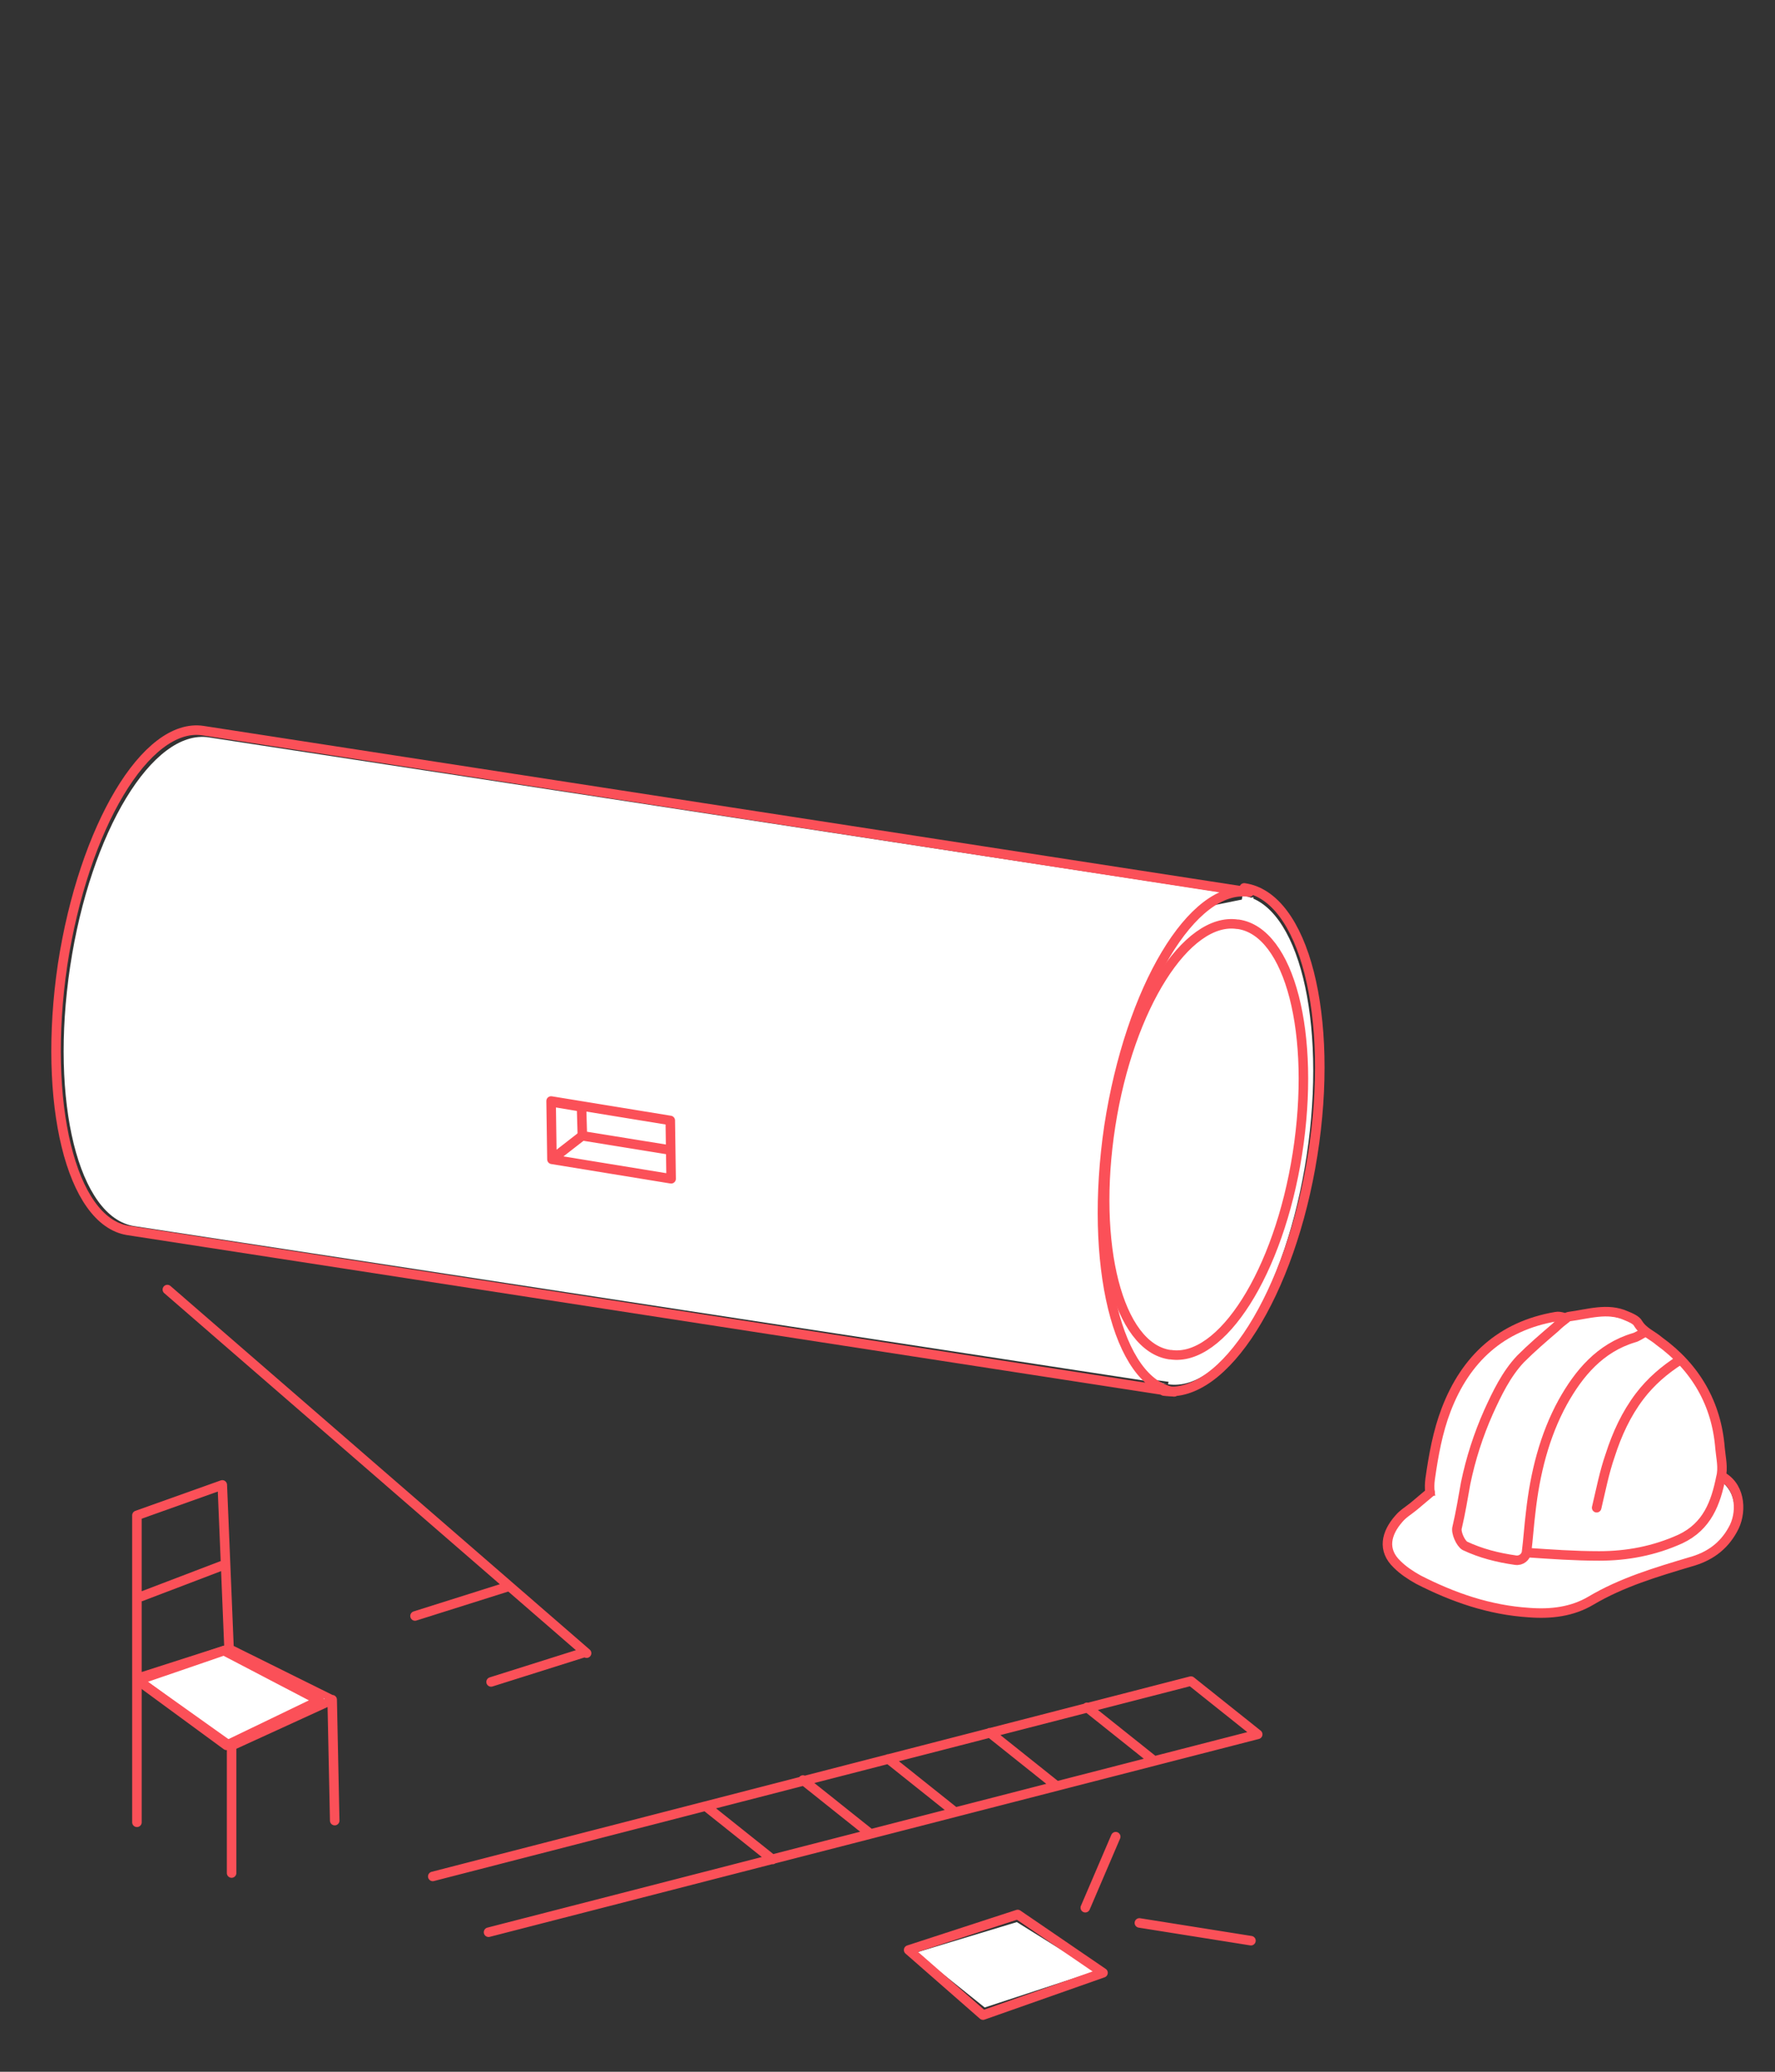 <svg xmlns="http://www.w3.org/2000/svg" xmlns:xlink="http://www.w3.org/1999/xlink" version="1.1" id="Ebene_1" x="0px" y="0px" viewBox="0 0 210 245" style="enable-background:new 0 0 210 245;" xml:space="preserve"><rect x="0" y="0" width="210" height="245" fill="#333333" stroke="none"/> <style type="text/css"> .st0{fill:#FFFFFF;} .st1{fill:none;stroke:#FB5058;stroke-width:1.125;stroke-linecap:round;stroke-linejoin:round;stroke-miterlimit:10;} </style> <g> <polygon class="st0" points="194.5,162.4 187.3,177.1 179.1,179 181.7,163.7 191.9,156.8 193.8,157.1 195.2,159.1 "></polygon> <g> <path class="st0" d="M185.3,156.4c-0.5-0.1-1-0.4-1.5-0.3c-6.3,1.1-10.2,4.9-12.5,10.7c-1,2.6-1.4,5.2-1.8,7.9 c-0.3,2.2,0.5,3.9,2,5.3c0.3,0.3,0.7,0.4,1,0.6"></path> <path class="st1" d="M185.7,156c-0.5-0.1-1.1-0.4-1.6-0.3c-6.5,1.1-10.7,5-13,11c-1,2.6-1.5,5.4-1.9,8.2c-0.3,2.2,0.5,4,2.1,5.5 c0.3,0.3,0.7,0.4,1.1,0.6"></path> <path class="st0" d="M203.5,175.1c2,1.3,2.1,4.1,1,6s-2.8,3-4.9,3.6c-4,1.1-7.9,2.3-11.6,4.3c-2.2,1.2-4.7,1.5-7.2,1.4 c-4.6-0.3-8.8-1.7-12.9-3.7c-0.9-0.4-1.7-1.1-2.5-1.7c-1.8-1.7-1.3-3.5,0.2-5.1c0.5-0.6,1.2-1,1.7-1.5c0.6-0.5,1.2-1,1.9-1.5"></path> <path class="st1" d="M203.9,174.7c2.1,1.3,2.2,4.3,1.1,6.2c-1.1,2-2.8,3.2-5,3.8c-4,1.2-8.1,2.4-11.8,4.6 c-2.2,1.3-4.7,1.6-7.3,1.4c-4.7-0.3-9-1.8-13.1-3.9c-0.9-0.5-1.8-1.1-2.5-1.8c-1.8-1.7-1.3-3.7,0.2-5.4c0.5-0.6,1.2-1,1.8-1.5 s1.3-1.1,1.9-1.6"></path> <path class="st0" d="M194.3,157.9c-0.4,0.2-0.8,0.5-1.2,0.6c-3.9,1.2-6.3,4.1-8.2,7.4c-2.1,3.9-3.2,8.3-3.7,12.7 c-0.2,1.6-0.3,3.1-0.5,4.7c0,0.5-0.6,1-1.3,0.9c-2-0.3-4-0.7-5.8-1.7c-0.5-0.3-1-1.5-0.9-2.1c0.3-1.7,0.6-3.4,1-5.1 c0.6-2.8,1.4-5.5,2.6-8.1c1-2.2,2.1-4.4,3.7-6.1c1.2-1.3,2.6-2.4,4-3.6c0.4-0.4,0.9-0.7,1.3-1.1c0.1-0.1,0.2-0.2,0.3-0.2 c2.2-0.3,4.4-1.1,6.7-0.1c0.5,0.2,1.1,0.4,1.4,0.9c0.6,1,1.6,1.4,2.5,2c4.2,3.1,6.6,7.2,7,12.4c0.1,1.1,0.4,2.3,0.1,3.3 c-0.6,2.9-1.6,5.7-4.7,7.1c-3,1.4-6.2,1.9-9.4,1.9c-2.8,0-5.6-0.2-8.4-0.4"></path> <path class="st1" d="M194.5,157.6c-0.4,0.2-0.8,0.5-1.2,0.6c-4,1.2-6.5,4.2-8.4,7.6c-2.2,4-3.3,8.5-3.8,13 c-0.2,1.6-0.3,3.2-0.5,4.8c-0.1,0.5-0.6,1-1.3,0.9c-2.1-0.3-4.1-0.8-6-1.7c-0.5-0.3-1.1-1.6-0.9-2.2c0.4-1.7,0.7-3.5,1-5.2 c0.6-2.9,1.5-5.7,2.7-8.4c1-2.2,2.1-4.5,3.8-6.3c1.3-1.3,2.7-2.5,4.1-3.7c0.4-0.4,0.9-0.8,1.3-1.1c0.1-0.1,0.2-0.2,0.3-0.2 c2.3-0.3,4.6-1.1,6.8-0.1c0.5,0.2,1.2,0.5,1.4,0.9c0.6,1,1.7,1.4,2.5,2.1c4.3,3.1,6.8,7.4,7.2,12.7c0.1,1.1,0.4,2.3,0.1,3.4 c-0.6,3-1.6,5.8-4.8,7.3c-3.1,1.4-6.3,2-9.6,2c-2.9,0-5.7-0.2-8.6-0.4"></path> <path class="st0" d="M198.4,161.2c-1.7,1.1-3.2,2.4-4.4,4.1c-1.5,2-2.5,4.3-3.2,6.7c-0.6,1.9-1,3.9-1.4,5.9"></path> <path class="st1" d="M198.8,160.8c-1.9,1.2-3.5,2.6-4.8,4.3c-1.6,2.1-2.7,4.5-3.5,7c-0.7,2-1.1,4.1-1.6,6.2"></path> </g> <path class="st1" d="M16.7,188.8l9.7-3.7 M27.1,195l-0.8-19.4l-10.1,3.6v19.3L27.1,195l12.1,6L27.1,195z M16.3,198.6l11.2,7.8 l11.8-5.4l0.3,14.3 M27.4,221.5v-15.2l-11.2-7.8v17"></path> <polygon class="st0" points="148.3,106.1 139.7,163.6 133.7,162.8 120.1,148.2 124.6,110.9 "></polygon> <g> <path class="st0" d="M147,105.9c6.6,1,10,14.8,7.6,30.7c-2.4,16-9.8,28.1-16.4,27.1"></path> <path class="st1" d="M147.2,105c7.1,1,10.7,15.2,8.1,31.6c-2.6,16.4-10.5,28.9-17.6,27.9 M138.4,160.2c-6.1-0.9-9.2-13-7-27.1 s9-24.7,15-23.8 M146.5,109.3c6.1,0.9,9.2,13,7,27.1s-9,24.7-15,23.8"></path> <path class="st0" d="M15.9,145l122.3,18.7c-6.6-1-10-14.8-7.6-30.7c2.4-16,9.8-28.1,16.4-27.1L24.7,87.2c-6.6-1-14,11.1-16.4,27.1 S9.3,144,15.9,145"></path> <path class="st1" d="M15.1,145.5l123.8,19.1c-6.7-1-10.1-15.1-7.7-31.4c2.5-16.3,9.9-28.7,16.6-27.7L24,86.4 c-6.7-1-14.1,11.4-16.6,27.7C5,130.4,8.4,144.4,15.1,145.5z"></path> </g> <polygon class="st0" points="66.1,136.7 66,131.1 78.4,133 78.5,138.6 "></polygon> <path class="st1" d="M65.3,137.1l-0.1-6.9l14.1,2.3l0.1,6.9L65.3,137.1z M65.3,137.1l3.6-2.8l-0.1-3.4l-3.6-0.6 M68.8,134.3 l10.5,1.7"></path> <polygon class="st0" points="17.1,198.6 27.5,206 38.4,200.9 27.2,195.1 "></polygon> <path class="st1" d="M16.3,198.7l10.5,7.7l11-5.3l-11.3-5.9L16.3,198.7z M132,217.2l-3.6,8.4 M134.8,227.4l13.2,2.1 M60.2,187.6 l-11.1,3.5 M69.2,195.4l-11.1,3.5 M19.8,152.5l49.6,43 M140.9,198.8l7.9,6.3 M83.5,213.6l7.9,6.3 M95,210.5l7.9,6.3 M105.1,208 l7.9,6.3 M117.1,204.9l7.9,6.3 M128.6,201.9l7.9,6.3 M57.8,228.5l91-23.4 M51.2,221.9l89.7-23.1"></path> <polygon class="st0" points="108.4,230.9 116.5,237.4 129.6,233.1 120.3,227.3 "></polygon> <g> <polygon class="st1" points="107.5,230.6 116.3,238.3 130.5,233.3 120.4,226.4 "></polygon> </g> </g> </svg>